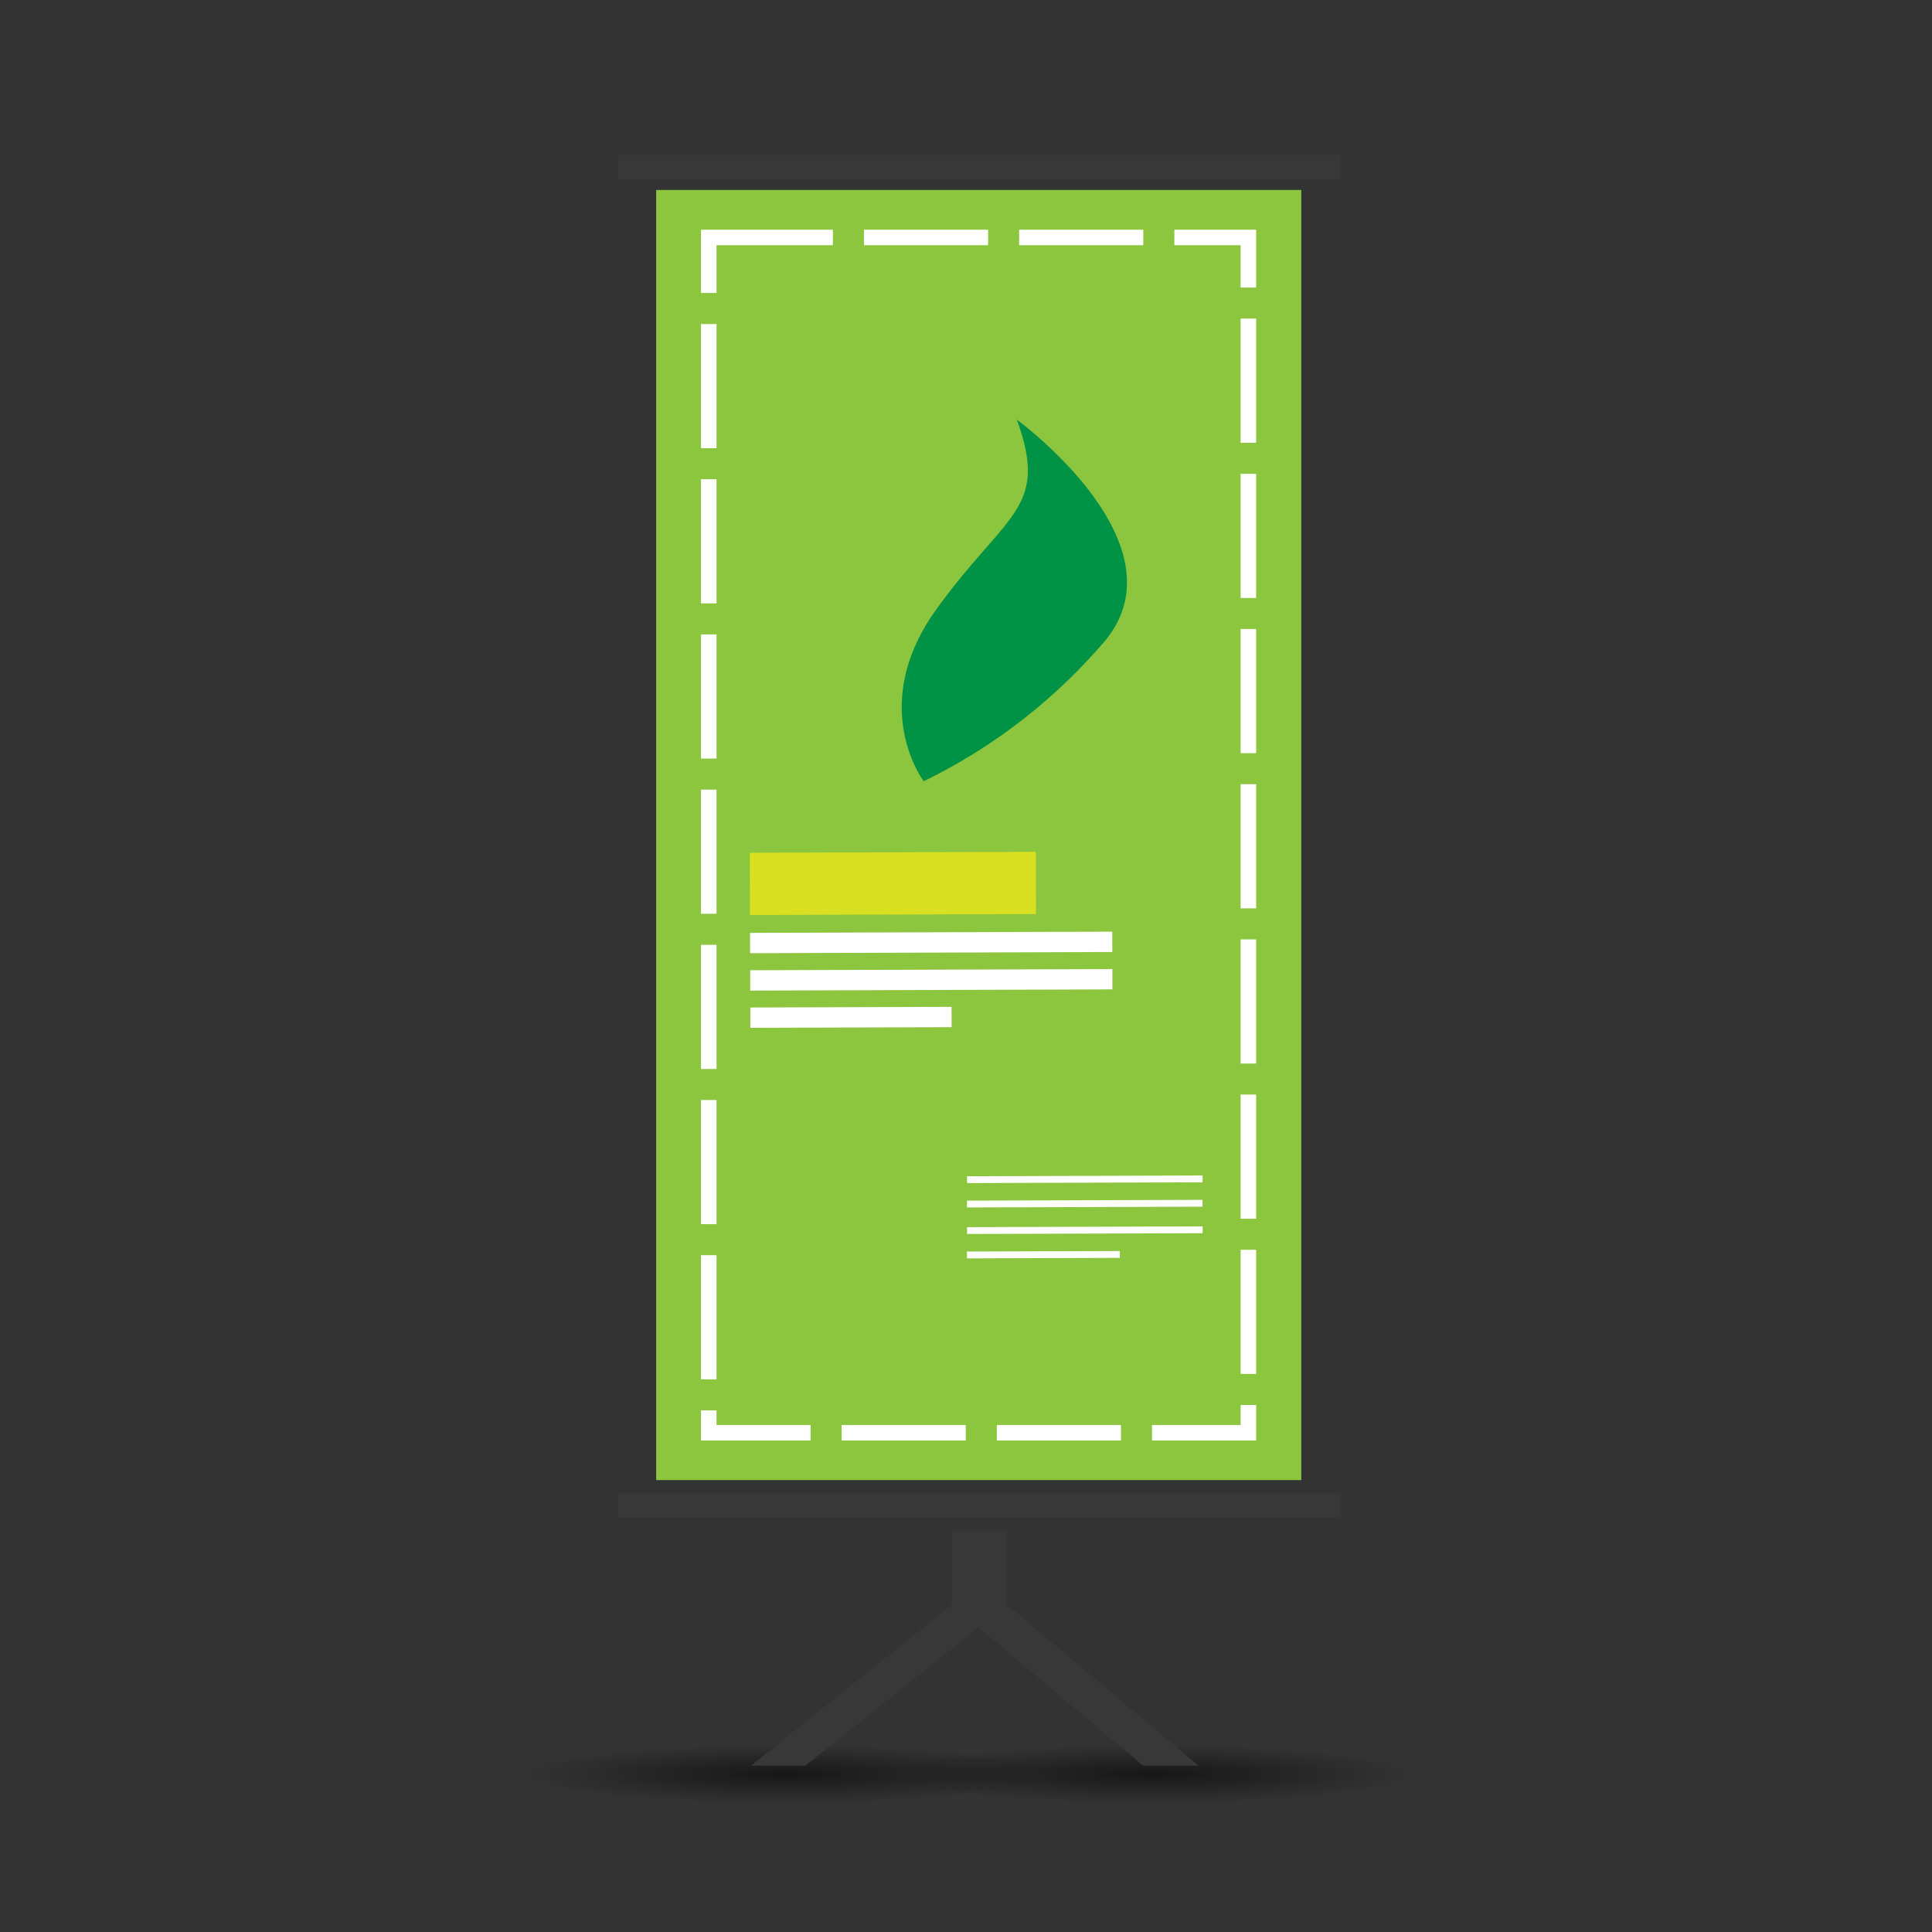 <svg id="Capa_1" data-name="Capa 1" xmlns="http://www.w3.org/2000/svg" xmlns:xlink="http://www.w3.org/1999/xlink" viewBox="0 0 124.49 124.49"><rect x="0" y="0" width="124.49" height="124.49" fill="#333333" stroke="none"/><defs><style>.cls-1,.cls-2{opacity:0.56;}.cls-1{fill:url(#Degradado_sin_nombre_58);}.cls-2{fill:url(#Degradado_sin_nombre_58-2);}.cls-3,.cls-5{fill:none;}.cls-4{fill:#8cc63f;}.cls-5{stroke:#fff;stroke-miterlimit:10;stroke-dasharray:8 2;}.cls-6{fill:#d9e021;}.cls-7{fill:#fff;}.cls-8{fill:#009245;}.cls-9{fill:#383838;}</style><radialGradient id="Degradado_sin_nombre_58" cx="63.13" cy="114.52" r="27.38" gradientTransform="translate(12.07 106.31) scale(0.61 0.07)" gradientUnits="userSpaceOnUse"><stop offset="0"/><stop offset="1" stop-opacity="0"/></radialGradient><radialGradient id="Degradado_sin_nombre_58-2" cx="102.02" cy="114.52" r="27.38" xlink:href="#Degradado_sin_nombre_58"/></defs><title>pendon</title><ellipse class="cls-1" cx="50.9" cy="114.11" rx="18.83" ry="3.04"/><ellipse class="cls-2" cx="74.81" cy="114.11" rx="18.83" ry="3.04"/><rect class="cls-3" width="124.49" height="124.49" rx="62.25" ry="62.25"/><rect class="cls-4" x="42.28" y="12.24" width="41.57" height="83.13"/><rect class="cls-5" x="45.67" y="15.3" width="34.77" height="77.02"/><rect class="cls-6" x="48.32" y="54.92" width="18.43" height="4.01" transform="translate(-0.19 0.19) rotate(-0.19)"/><rect class="cls-7" x="48.33" y="60.07" width="23.34" height="1.31" transform="translate(-0.2 0.2) rotate(-0.19)"/><rect class="cls-7" x="62.31" y="75.77" width="15.18" height="0.44" transform="translate(-0.25 0.23) rotate(-0.19)"/><rect class="cls-7" x="62.31" y="77.34" width="15.18" height="0.44" transform="translate(-0.26 0.23) rotate(-0.19)"/><rect class="cls-7" x="62.31" y="79.05" width="15.18" height="0.44" transform="translate(-0.26 0.23) rotate(-0.19)"/><rect class="cls-7" x="62.31" y="80.63" width="9.85" height="0.44" transform="translate(-0.27 0.22) rotate(-0.19)"/><rect class="cls-7" x="48.34" y="62.48" width="23.34" height="1.31" transform="translate(-0.21 0.2) rotate(-0.19)"/><rect class="cls-7" x="48.35" y="64.9" width="12.97" height="1.31" transform="translate(-0.22 0.18) rotate(-0.19)"/><path class="cls-8" d="M59.52,50.34s-3.68-4.86.83-11.1,7.26-6.43,5.17-12.2c0,0,11.11,8.1,5.53,14.43A36.15,36.15,0,0,1,59.52,50.34Z"/><rect class="cls-9" x="39.83" y="9.99" width="46.57" height="1.57"/><rect class="cls-9" x="39.83" y="96.23" width="46.57" height="1.57"/><rect class="cls-9" x="61.34" y="98.63" width="3.53" height="5.43"/><polygon class="cls-9" points="51.9 113.77 48.39 113.77 61.36 103.4 64.87 103.4 51.9 113.77"/><polygon class="cls-9" points="73.66 113.77 77.23 113.77 64.87 103.4 61.3 103.4 73.66 113.77"/></svg>